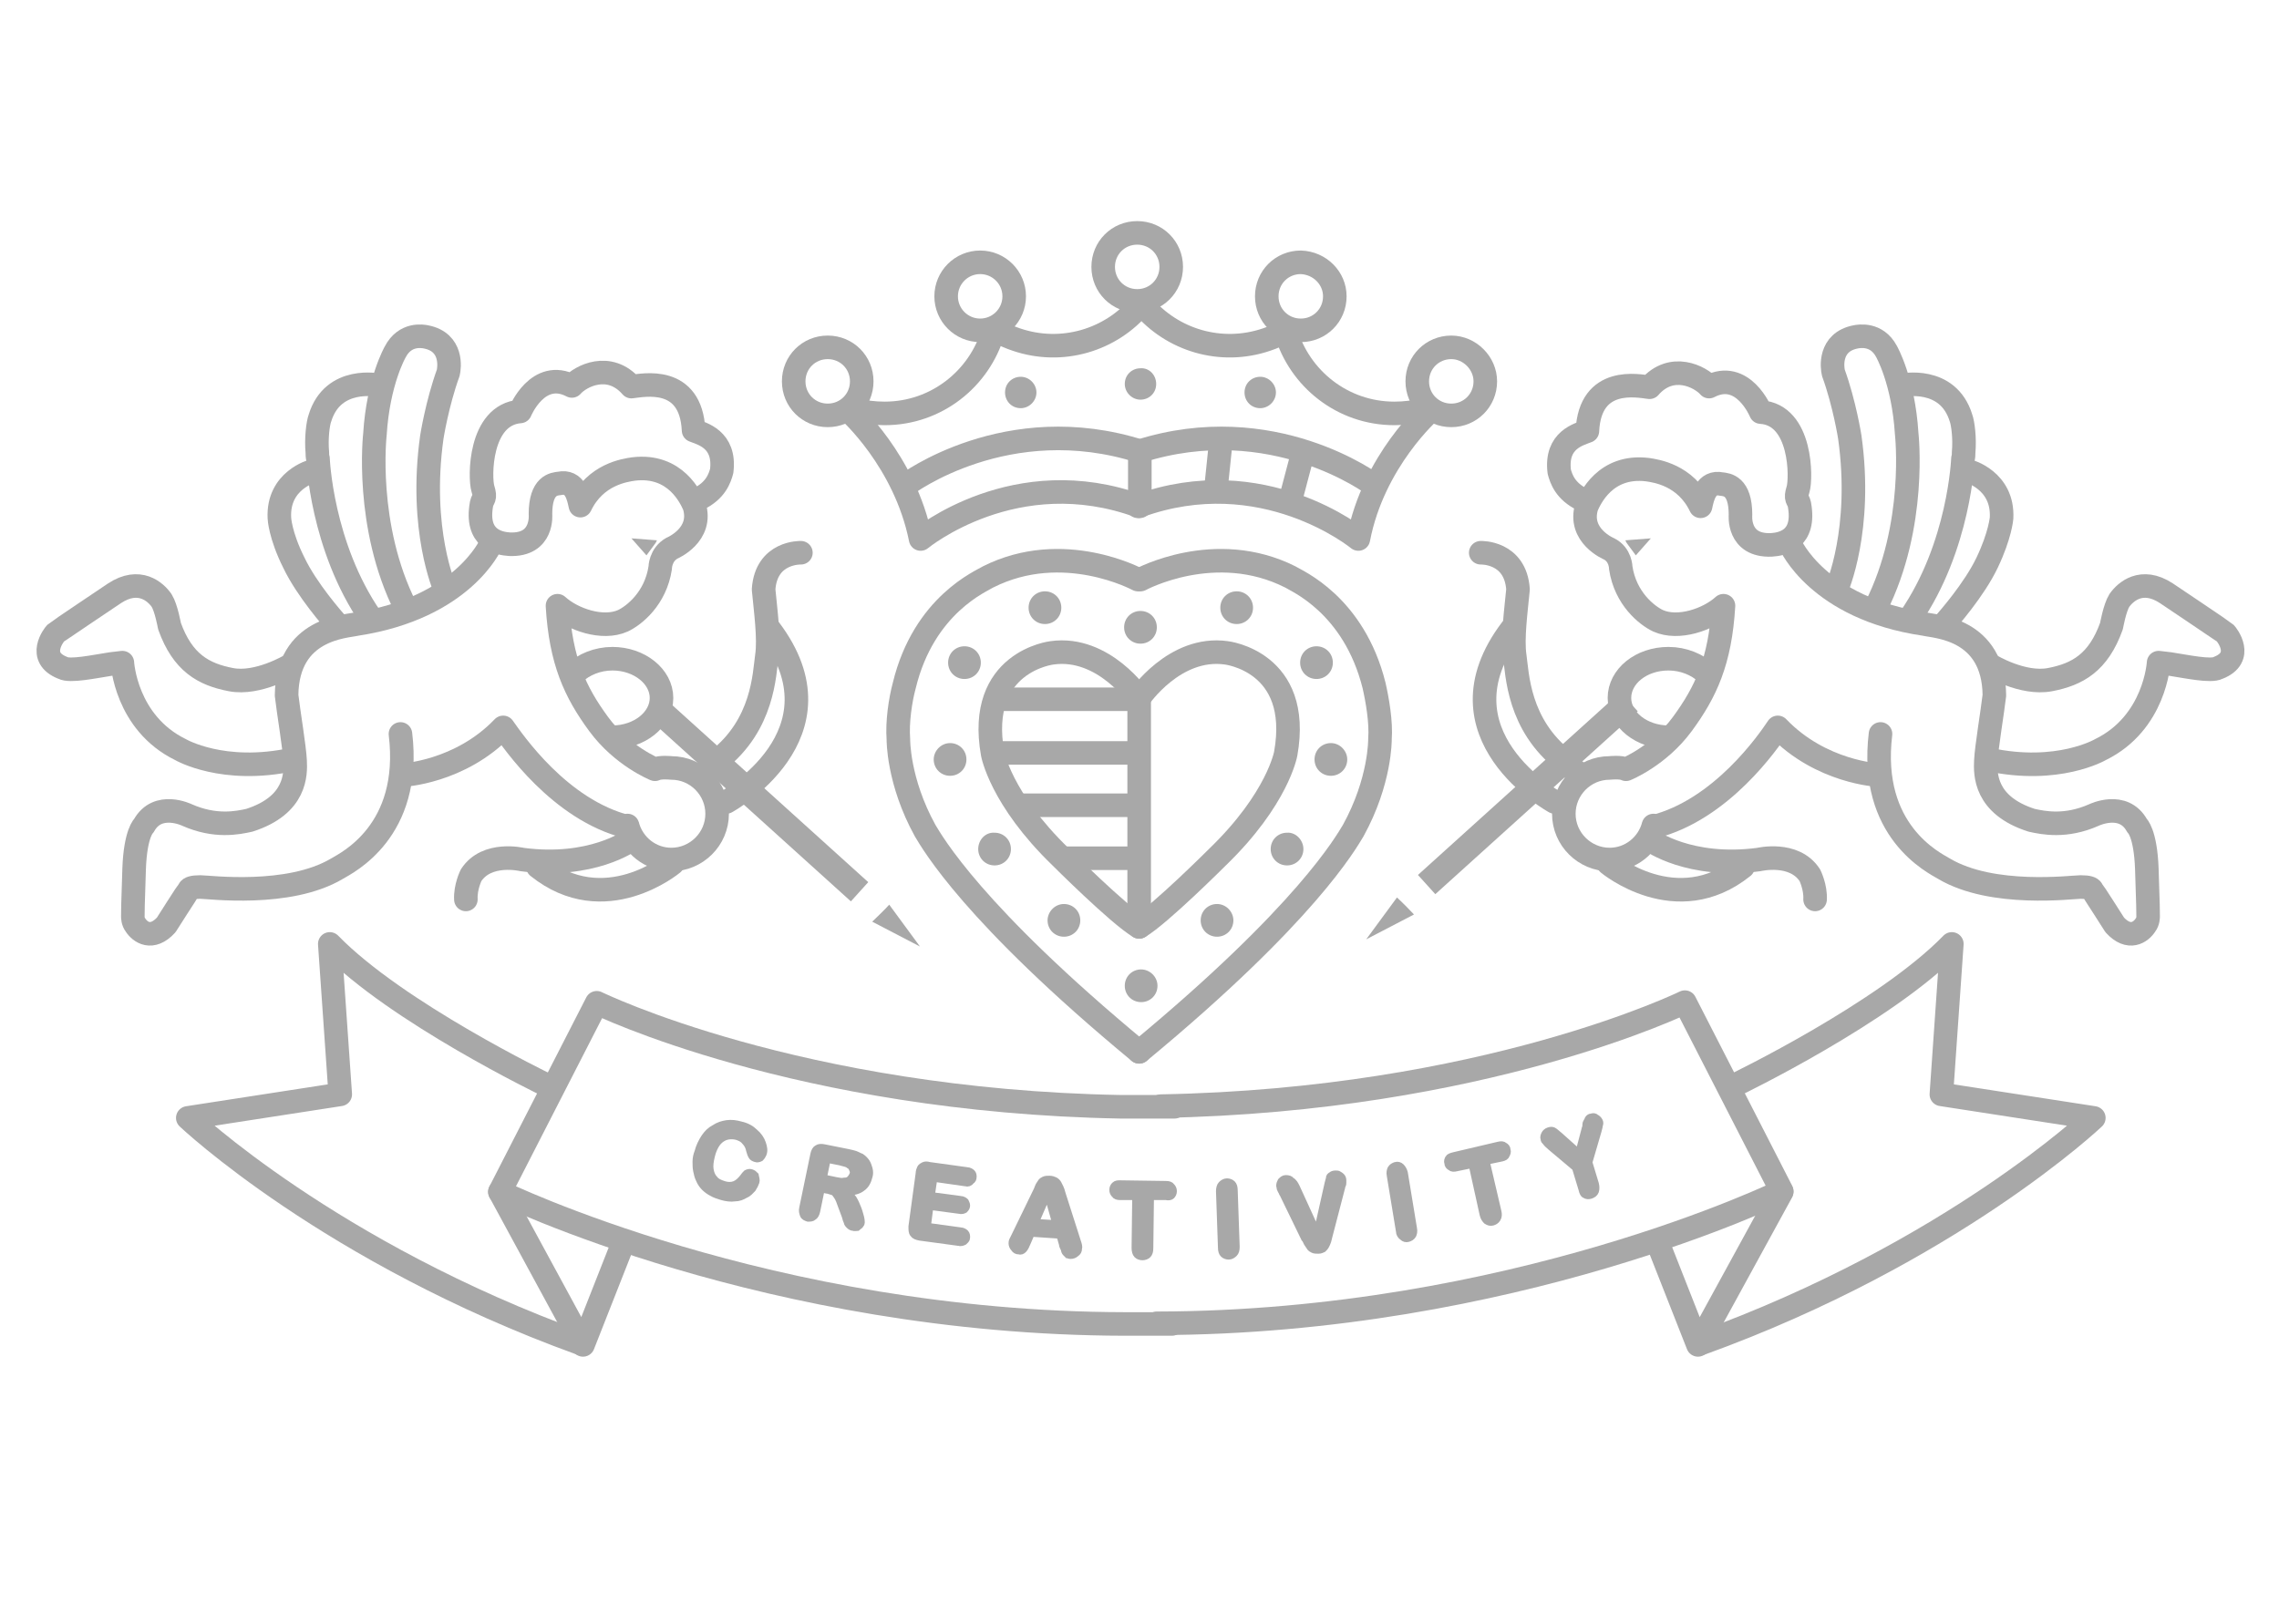 <?xml version="1.0" encoding="utf-8"?>
<!-- Generator: Adobe Illustrator 25.0.0, SVG Export Plug-In . SVG Version: 6.00 Build 0)  -->
<svg version="1.1" id="Livello_1" xmlns="http://www.w3.org/2000/svg" xmlns:xlink="http://www.w3.org/1999/xlink" x="0px" y="0px"
	 viewBox="0 0 348.3 248.2" style="enable-background:new 0 0 348.3 248.2;" xml:space="preserve">
<style type="text/css">
	.st0{fill:#A8A8A8;}
	.st1{fill:none;stroke:#A8A8A8;stroke-width:3.601;stroke-linecap:round;stroke-linejoin:round;stroke-miterlimit:10;}
	.st2{fill:none;stroke:#A8A8A8;stroke-width:3.96;stroke-linecap:square;stroke-linejoin:round;stroke-miterlimit:10;}
	.st3{fill:#A8A8A8;stroke:#A8A8A8;stroke-width:1.121;}
</style>
<g>
	<path class="st0" d="M158.4,60c0,1.3-1.1,2.4-2.4,2.4c-1.4,0-2.4-1.1-2.4-2.4c0-1.4,1.1-2.4,2.4-2.4
		C157.3,57.6,158.4,58.7,158.4,60z"/>
	<path class="st0" d="M176.7,58.7c0,1.4-1.1,2.4-2.4,2.4c-1.3,0-2.4-1.1-2.4-2.4c0-1.4,1.1-2.4,2.4-2.4
		C175.6,56.2,176.7,57.3,176.7,58.7z"/>
	<path class="st0" d="M195,60c0,1.3-1.1,2.4-2.4,2.4c-1.4,0-2.4-1.1-2.4-2.4c0-1.4,1.1-2.4,2.4-2.4C193.9,57.6,195,58.7,195,60z"/>
	<path class="st0" d="M176.8,95.9c0,1.4-1.1,2.5-2.5,2.5c-1.4,0-2.5-1.1-2.5-2.5c0-1.4,1.1-2.5,2.5-2.5
		C175.7,93.4,176.8,94.5,176.8,95.9z"/>
	<path class="st0" d="M191.5,92.9c0,1.4-1.1,2.5-2.5,2.5s-2.5-1.1-2.5-2.5c0-1.4,1.1-2.5,2.5-2.5S191.5,91.5,191.5,92.9z"/>
	<path class="st0" d="M203.7,101.3c0,1.4-1.1,2.5-2.5,2.5c-1.4,0-2.5-1.1-2.5-2.5c0-1.4,1.1-2.5,2.5-2.5
		C202.6,98.8,203.7,99.9,203.7,101.3z"/>
	<path class="st0" d="M205.9,116.1c0,1.4-1.1,2.5-2.5,2.5c-1.4,0-2.5-1.1-2.5-2.5c0-1.4,1.1-2.5,2.5-2.5
		C204.8,113.6,205.9,114.8,205.9,116.1z"/>
	<path class="st0" d="M199.2,129.8c0,1.4-1.1,2.5-2.5,2.5c-1.4,0-2.5-1.1-2.5-2.5s1.1-2.5,2.5-2.5
		C198,127.2,199.2,128.4,199.2,129.8z"/>
	<path class="st0" d="M188.5,140.7c0,1.4-1.1,2.5-2.5,2.5c-1.4,0-2.5-1.1-2.5-2.5s1.1-2.5,2.5-2.5
		C187.4,138.2,188.5,139.4,188.5,140.7z"/>
	<path class="st0" d="M176.9,150.7c0,1.4-1.1,2.5-2.5,2.5c-1.4,0-2.5-1.1-2.5-2.5c0-1.4,1.1-2.5,2.5-2.5
		C175.7,148.2,176.9,149.3,176.9,150.7z"/>
	<path class="st0" d="M157.2,92.9c0,1.4,1.1,2.5,2.5,2.5c1.4,0,2.5-1.1,2.5-2.5c0-1.4-1.1-2.5-2.5-2.5
		C158.3,90.4,157.2,91.5,157.2,92.9z"/>
	<path class="st0" d="M144.9,101.3c0,1.4,1.1,2.5,2.5,2.5c1.4,0,2.5-1.1,2.5-2.5c0-1.4-1.1-2.5-2.5-2.5
		C146,98.8,144.9,99.9,144.9,101.3z"/>
	<path class="st0" d="M142.7,116.1c0,1.4,1.1,2.5,2.5,2.5c1.4,0,2.5-1.1,2.5-2.5c0-1.4-1.1-2.5-2.5-2.5
		C143.8,113.6,142.7,114.8,142.7,116.1z"/>
	<path class="st0" d="M149.5,129.8c0,1.4,1.1,2.5,2.5,2.5c1.4,0,2.5-1.1,2.5-2.5s-1.1-2.5-2.5-2.5
		C150.6,127.2,149.5,128.4,149.5,129.8z"/>
	<path class="st0" d="M160.1,140.7c0,1.4,1.1,2.5,2.5,2.5c1.4,0,2.5-1.1,2.5-2.5s-1.1-2.5-2.5-2.5
		C161.2,138.2,160.1,139.4,160.1,140.7z"/>
</g>
<g>
	<path class="st1" d="M83.4,165.8c0,0-22.8-11-33-21.5l1.6,23l-23.3,3.6c0,0,21.7,20.6,60.1,34.5"/>
	<path class="st1" d="M179.5,169.2c-2,0-8.2,0-8.2,0c-49.5-0.9-80.1-15.9-80.1-15.9l-14.8,28.9c0,0,41.1,20.1,95.5,20.2
		c0,0,6,0,7.2,0"/>
	<polyline class="st1" points="95.2,190.1 89.1,205.6 76.4,182.2 	"/>
	<path class="st1" d="M265.3,165.8c0,0,22.8-11,33-21.5l-1.6,23l23.3,3.6c0,0-21.7,20.6-60.1,34.5"/>
	<path class="st1" d="M176.8,202.3c54.4-0.1,95.5-20.2,95.5-20.2l-14.8-28.9c0,0-30.6,15-80.1,15.9"/>
	<polyline class="st1" points="253.4,190.1 259.5,205.6 272.3,182.2 	"/>
</g>
<g>
	<path class="st1" d="M122.4,84.5c0,0-5.3-0.2-5.7,5.6c0.3,3.2,0.9,7.5,0.5,10.2c-0.4,2.7-0.5,10.5-7.6,16"/>
	<path class="st1" d="M111,122.6c0,0,18.8-10.3,6.6-26.4"/>
	<path class="st1" d="M95.9,126.2c0.8,3,3.5,5.2,6.7,5.2c3.8,0,7-3.1,7-7c0-3.8-3.1-7-7-7c0,0-1.7-0.2-2.5,0.2c0,0-5-2-8.6-6.9
		c-3.6-4.9-5.8-9.6-6.3-18.1c2.3,2.1,6.9,3.7,10,2.3c1.7-0.8,5-3.4,5.7-8.1c0,0,0-2,1.8-3c0,0,4.8-2,3.4-6.5
		c-0.5-1.1-2.8-6.4-9.3-5.6c-1.3,0.2-5.8,0.8-8.1,5.6c-0.3-1.4-0.8-3.9-3.2-3.4c-0.8,0.1-2.9,0.2-2.9,4.7c0,0,0.5,4.8-4.7,4.6
		c-1.7-0.1-5.3-0.8-4.3-6.2c0.2-0.9,0.7-0.7,0.2-2.3c-0.5-1.6-0.6-11.3,5.7-11.8c0,0,2.7-6.6,7.9-3.9c1.3-1.5,5.7-3.8,9.1,0.1
		c1.8-0.2,9.1-1.8,9.5,6.7c1.2,0.5,4.9,1.3,4.3,6.2c-0.3,1.1-0.9,3-3.6,4.3"/>
	<path class="st1" d="M87.8,102.9c1.4-1.3,3.5-2.2,5.8-2.2c4.1,0,7.5,2.7,7.5,6c0,3.3-3.4,6-7.5,6"/>
	<path class="st1" d="M75,83.2c0,0-4.2,9.7-20.5,12.2c-1.6,0.4-10.6,0.6-10.7,10.9c0.3,2.6,1.2,7.9,1.3,10c0.1,2,0.2,6.8-7,9.1
		c-1.8,0.4-5.2,1.1-9.5-0.8c0,0-4.5-2.2-6.6,1.6c0,0-1.3,1.1-1.5,6.6c-0.2,5.5-0.2,6.9-0.2,7.3c0,0.1,0,0.8,0.4,1.3
		c0.7,1.1,2.5,2.4,4.7,0c0,0,3.3-5.2,3.5-5.4c0.1-0.2,0.5-0.4,1.7-0.4c1.3,0,13.5,1.6,20.9-2.8c1.5-0.9,11.5-5.7,9.7-20.6"/>
	<path class="st1" d="M61.5,118.5c0,0,8.8-0.4,15.4-7.3c1.5,2.1,8.6,12.6,19,15.2"/>
	<path class="st1" d="M102.8,132c0,0-10.4,8.7-20.6,0.5"/>
	<path class="st1" d="M96.3,128.5c0,0-5.9,4.3-16.5,2.9c0,0-5.4-1.3-7.8,2.4c0,0-0.9,1.8-0.8,3.7"/>
	<path class="st1" d="M44.4,101.7c0,0-5,3-9.1,2.2c-4.2-0.8-7.4-2.6-9.4-8.2c0,0-0.5-2.8-1.2-3.9c-0.9-1.3-3.4-3.6-7.2-1.1
		c0,0-8.8,5.9-9,6.1c-0.2,0.2-3,3.7,1.1,5.3c1.1,0.6,4.8-0.2,7.4-0.6l1.7-0.2c0,0,0.5,9.2,8.9,13.3c0,0,6.5,3.8,17.1,1.5"/>
	<path class="st1" d="M68,90c0,0-4-9-2-23.2c0,0,0.8-5.1,2.5-9.8c0.2-0.8,0.7-4.7-3.4-5.5c-0.5-0.1-3.2-0.6-4.7,2.3
		c0,0-2.6,4.5-3.1,12.6c0,0-1.6,14,4.7,26.5"/>
	<path class="st1" d="M57.9,58.9c0,0-7-1.5-9,5c-0.3,0.8-0.6,3.1-0.4,5.3c0,0.2,0,0.7,0.1,0.9c0,0,0.5,13.4,8.1,24.4"/>
	<path class="st1" d="M47.8,72c0,0-5.4,1.4-5.1,7.2c0,0,0.1,2.6,2.2,6.8c2,4.2,6,8.7,6.6,9.4"/>
	<path class="st1" d="M131.7,58.3c0,2.9-2.3,5.2-5.2,5.2c-2.9,0-5.2-2.3-5.2-5.2c0-2.9,2.3-5.2,5.2-5.2
		C129.4,53.1,131.7,55.4,131.7,58.3z"/>
	<ellipse class="st1" cx="149.8" cy="45.3" rx="5.2" ry="5.2"/>
	<path class="st1" d="M179,40.8c0,2.9-2.3,5.2-5.2,5.2c-2.9,0-5.2-2.3-5.2-5.2c0-2.9,2.3-5.2,5.2-5.2C176.7,35.6,179,37.9,179,40.8z
		"/>
	<path class="st1" d="M204,45.3c0,2.9-2.3,5.2-5.2,5.2c-2.9,0-5.2-2.3-5.2-5.2c0-2.9,2.3-5.2,5.2-5.2C201.7,40.2,204,42.5,204,45.3z
		"/>
	<path class="st1" d="M227,58.3c0,2.9-2.3,5.2-5.2,5.2c-2.9,0-5.2-2.3-5.2-5.2c0-2.9,2.3-5.2,5.2-5.2C224.6,53.1,227,55.5,227,58.3z
		"/>
	<path class="st1" d="M151.8,50.7c-2.1,7.2-8.7,12.5-16.6,12.5c-1.6,0-3.2-0.2-4.6-0.6"/>
	<path class="st1" d="M174.3,46.6c-4.5,5.4-12,7.7-19,5.3c-0.9-0.3-1.8-0.7-2.6-1.1"/>
	<path class="st1" d="M174.6,46.6c4.5,5.4,12,7.7,19,5.3c0.9-0.3,1.8-0.7,2.6-1.1"/>
	<path class="st1" d="M196.5,50.7c2.1,7.2,8.7,12.5,16.6,12.5c1.6,0,3.2-0.2,4.6-0.6"/>
	<path class="st1" d="M129.7,62.8c0,0,8.6,7.6,11,19.6c0,0,14.5-12,33.5-5"/>
	<path class="st1" d="M218.6,62.8c0,0-8.7,7.6-11,19.6c0,0-14.6-12-33.7-5"/>
	<path class="st1" d="M138.5,74.1c0,0,15.4-11.6,35.8-5.1"/>
	<path class="st1" d="M209.9,74.1c0,0-15.4-11.6-35.8-5.1"/>
	<line class="st1" x1="174.2" y1="76.3" x2="174.2" y2="69.6"/>
	<line class="st1" x1="185.8" y1="75" x2="186.6" y2="67.3"/>
	<line class="st1" x1="199.1" y1="69.3" x2="197.2" y2="76.5"/>
	<path class="st1" d="M173.9,88.6c0,0-11.4-6.2-22.9-0.4c-0.9,0.6-9.8,4.2-12.8,16.6c-0.6,2.2-1.1,5.6-0.9,8.2c0,0-0.1,6.4,4.1,14
		c1.1,1.8,7.2,12.7,32.7,33.8"/>
	<path class="st1" d="M174.3,88.6c0,0,11.4-6.2,22.9-0.4c0.9,0.6,9.7,4.2,12.8,16.6c0.5,2.2,1.1,5.6,0.9,8.2c0,0,0.1,6.4-4.1,14
		c-1.1,1.8-7.2,12.7-32.7,33.8"/>
	<path class="st1" d="M174.1,106.7c0,0-5.4-8-13.3-6.9c0,0-11.6,1.3-9.1,15.4c0,0,1.2,6.9,10.4,15.8c0,0,8.8,8.8,12,10.7"/>
	<path class="st1" d="M174.1,106.7c0,0,5.4-8,13.3-6.9c0,0,11.6,1.3,9.1,15.4c0,0-1.2,6.9-10.4,15.8c0,0-8.8,8.8-12,10.7"/>
	<line class="st1" x1="174.1" y1="107.1" x2="174.1" y2="141"/>
	<line class="st1" x1="152.6" y1="106.9" x2="173.5" y2="106.9"/>
	<line class="st1" x1="152.6" y1="115.1" x2="173.5" y2="115.1"/>
	<line class="st1" x1="155.9" y1="123.1" x2="173.5" y2="123.1"/>
	<line class="st1" x1="162.9" y1="131.2" x2="173.5" y2="131.2"/>
	<line class="st1" x1="109.6" y1="116.6" x2="107.3" y2="118.3"/>
	<g>
		<path class="st1" d="M226.3,84.5c0,0,5.3-0.2,5.7,5.6c-0.3,3.2-0.9,7.5-0.5,10.2c0.4,2.7,0.5,10.5,7.6,16"/>
		<path class="st1" d="M237.6,122.6c0,0-18.8-10.3-6.6-26.4"/>
		<line class="st2" x1="247.5" y1="108.6" x2="219.5" y2="133.9"/>
		<path class="st1" d="M252.7,126.2c-0.8,3-3.5,5.2-6.7,5.2c-3.8,0-7-3.1-7-7c0-3.8,3.1-7,7-7c0,0,1.7-0.2,2.5,0.2c0,0,5-2,8.6-6.9
			c3.6-4.9,5.8-9.6,6.3-18.1c-2.3,2.1-6.9,3.7-10,2.3c-1.7-0.8-5-3.4-5.7-8.1c0,0,0-2-1.8-2.9c0,0-4.8-2-3.4-6.5
			c0.5-1.1,2.8-6.4,9.3-5.6c1.3,0.2,5.8,0.8,8.1,5.6c0.3-1.4,0.8-3.9,3.2-3.4c0.8,0.1,2.9,0.2,2.9,4.7c0,0-0.5,4.8,4.7,4.6
			c1.7-0.1,5.3-0.8,4.3-6.2c-0.2-0.9-0.7-0.7-0.2-2.3c0.5-1.6,0.6-11.4-5.7-11.8c0,0-2.7-6.6-7.9-3.9c-1.3-1.5-5.7-3.8-9.1,0.1
			c-1.7-0.2-9.1-1.8-9.5,6.7c-1.2,0.5-4.9,1.3-4.3,6.2c0.3,1.1,0.9,3,3.6,4.3"/>
		<path class="st1" d="M260.8,102.9c-1.4-1.3-3.5-2.2-5.8-2.2c-4.2,0-7.5,2.7-7.5,6c0,3.3,3.4,6,7.5,6"/>
		<path class="st1" d="M273.6,83.2c0,0,4.2,9.8,20.5,12.2c1.6,0.4,10.6,0.6,10.7,10.9c-0.3,2.6-1.2,7.9-1.3,10c-0.1,2-0.2,6.8,7,9.1
			c1.8,0.4,5.2,1.1,9.5-0.8c0,0,4.5-2.2,6.6,1.6c0,0,1.3,1.1,1.5,6.6c0.2,5.5,0.2,6.9,0.2,7.3c0,0.1,0,0.8-0.4,1.3
			c-0.7,1.1-2.5,2.4-4.7,0c0,0-3.3-5.2-3.5-5.4c-0.1-0.2-0.5-0.4-1.7-0.4c-1.3,0-13.5,1.6-20.9-2.8c-1.5-0.9-11.5-5.7-9.7-20.6"/>
		<path class="st1" d="M287.1,118.5c0,0-8.8-0.4-15.4-7.3c-1.4,2.1-8.6,12.6-19,15.2"/>
		<path class="st1" d="M245.8,132c0,0,10.4,8.7,20.6,0.5"/>
		<path class="st1" d="M252.3,128.5c0,0,5.9,4.3,16.5,2.9c0,0,5.4-1.3,7.8,2.4c0,0,0.9,1.8,0.8,3.7"/>
		<path class="st1" d="M304.2,101.7c0,0,4.9,3,9.1,2.2c4.2-0.8,7.4-2.6,9.4-8.2c0,0,0.5-2.8,1.2-3.9c0.9-1.3,3.4-3.6,7.2-1.1
			c0,0,8.8,5.9,9,6.1c0.2,0.2,3,3.7-1.1,5.3c-1.1,0.6-4.8-0.2-7.4-0.6l-1.7-0.2c0,0-0.5,9.2-8.9,13.3c0,0-6.5,3.8-17.1,1.5"/>
		<path class="st1" d="M280.7,90c0,0,4-9,2-23.2c0,0-0.8-5.1-2.5-9.8c-0.2-0.8-0.7-4.7,3.4-5.5c0.5-0.1,3.2-0.6,4.7,2.2
			c0,0,2.6,4.5,3.1,12.6c0,0,1.6,14-4.7,26.5"/>
		<path class="st1" d="M290.7,58.9c0,0,7-1.5,9,5c0.3,0.8,0.6,3.1,0.4,5.3c0,0.2,0,0.7-0.1,0.9c0,0-0.5,13.4-8.1,24.4"/>
		<path class="st1" d="M300.8,72c0,0,5.4,1.4,5.1,7.2c0,0-0.2,2.6-2.2,6.8c-2,4.2-6,8.7-6.6,9.4"/>
		<line class="st1" x1="239" y1="116.6" x2="241.4" y2="118.3"/>
	</g>
	<polyline class="st0" points="100.4,82.6 96.5,82.3 98.8,84.9 100.2,83 	"/>
	<polyline class="st0" points="248.4,82.6 252.3,82.3 250,84.9 248.6,83 	"/>
</g>
<g>
	<path class="st3" d="M115.5,180.7c-0.1,0.3-0.3,0.7-0.5,1c-0.3,0.3-0.6,0.7-1.1,0.9c-0.5,0.3-1,0.5-1.6,0.5c-0.6,0.1-1.3,0-2-0.2
		c-0.6-0.2-1-0.3-1.5-0.6c-0.4-0.2-0.8-0.5-1.1-0.8c-0.3-0.3-0.6-0.7-0.8-1.2c-0.2-0.4-0.3-0.8-0.4-1.3c-0.1-0.5-0.1-0.9-0.1-1.4
		c0-0.5,0.1-1,0.3-1.5c0.2-0.8,0.6-1.6,1-2.2c0.4-0.6,0.9-1.1,1.5-1.4c0.6-0.4,1.2-0.6,1.9-0.7c0.7-0.1,1.4,0,2.1,0.2
		c0.9,0.2,1.6,0.6,2.1,1.1c0.6,0.5,1,1.1,1.2,1.7c0.2,0.6,0.3,1.1,0.1,1.6c-0.1,0.2-0.2,0.4-0.4,0.6c-0.2,0.1-0.5,0.2-0.7,0.1
		c-0.3-0.1-0.5-0.2-0.6-0.4c-0.1-0.2-0.2-0.4-0.3-0.8c-0.1-0.6-0.4-1.1-0.7-1.4c-0.3-0.4-0.7-0.6-1.3-0.8c-0.9-0.2-1.7-0.1-2.4,0.4
		c-0.7,0.5-1.2,1.4-1.5,2.6c-0.2,0.8-0.3,1.5-0.2,2.1c0.1,0.6,0.3,1.1,0.7,1.5c0.3,0.4,0.8,0.6,1.4,0.8c0.6,0.2,1.2,0.2,1.7,0
		c0.5-0.2,0.9-0.6,1.3-1.1c0.2-0.3,0.3-0.4,0.5-0.6c0.2-0.1,0.4-0.2,0.7-0.1c0.3,0.1,0.4,0.2,0.6,0.4
		C115.5,180.2,115.6,180.4,115.5,180.7z"/>
	<path class="st3" d="M126.3,181.9l-0.8-0.2l-0.7,3.4c-0.1,0.5-0.3,0.8-0.5,0.9c-0.2,0.2-0.5,0.2-0.8,0.2c-0.3-0.1-0.6-0.2-0.7-0.5
		c-0.1-0.3-0.2-0.6-0.1-1l1.7-8.2c0.1-0.5,0.3-0.8,0.5-0.9c0.3-0.2,0.6-0.2,1.1-0.1l3.5,0.7c0.5,0.1,0.9,0.2,1.2,0.3
		c0.3,0.1,0.6,0.3,0.9,0.4c0.3,0.2,0.6,0.5,0.8,0.8c0.2,0.3,0.3,0.7,0.4,1c0.1,0.4,0.1,0.8,0,1.1c-0.2,0.8-0.5,1.4-1.1,1.8
		c-0.5,0.4-1.3,0.6-2.2,0.6c0.3,0.3,0.6,0.7,0.9,1.1c0.3,0.5,0.5,1,0.7,1.5c0.2,0.5,0.3,1,0.4,1.3c0.1,0.4,0.1,0.7,0.1,0.8
		c0,0.1-0.1,0.3-0.2,0.4c-0.1,0.1-0.3,0.2-0.4,0.3c-0.2,0-0.4,0.1-0.6,0c-0.2,0-0.4-0.1-0.6-0.3c-0.1-0.1-0.3-0.3-0.3-0.5
		c-0.1-0.2-0.2-0.5-0.3-0.9l-0.6-1.6c-0.2-0.6-0.4-1.1-0.6-1.4c-0.2-0.3-0.4-0.6-0.6-0.7C127,182.1,126.6,181.9,126.3,181.9z
		 M128.4,177.6l-2-0.4l-0.6,2.9l1.9,0.4c0.5,0.1,1,0.2,1.3,0.1c0.4,0,0.7-0.1,0.9-0.3c0.2-0.2,0.4-0.5,0.5-0.8
		c0.1-0.3,0-0.6-0.1-0.8c-0.1-0.3-0.3-0.5-0.5-0.6C129.6,177.9,129.2,177.8,128.4,177.6z"/>
	<path class="st3" d="M147.6,180.8l-4.9-0.7l-0.4,2.7l4.5,0.6c0.3,0,0.6,0.2,0.7,0.3c0.1,0.2,0.2,0.4,0.2,0.6c0,0.2-0.1,0.4-0.3,0.6
		c-0.2,0.1-0.4,0.2-0.8,0.1l-4.5-0.6l-0.4,3.1l5.1,0.7c0.3,0,0.6,0.2,0.7,0.3c0.2,0.2,0.2,0.4,0.2,0.7c0,0.3-0.2,0.4-0.4,0.6
		c-0.2,0.1-0.5,0.2-0.8,0.1l-5.9-0.8c-0.5-0.1-0.8-0.2-1-0.5c-0.2-0.2-0.2-0.6-0.2-1.1l1.1-8.1c0-0.3,0.1-0.6,0.2-0.8
		c0.1-0.2,0.3-0.3,0.5-0.4c0.2-0.1,0.5-0.1,0.8,0l5.8,0.8c0.3,0,0.6,0.2,0.7,0.3c0.2,0.2,0.2,0.4,0.2,0.6c0,0.3-0.1,0.5-0.3,0.6
		C148.2,180.8,147.9,180.9,147.6,180.8z"/>
	<path class="st3" d="M162.4,190.2l-0.4-1.4l-4.4-0.3l-0.6,1.4c-0.2,0.5-0.4,0.9-0.6,1.1c-0.2,0.2-0.4,0.3-0.7,0.2
		c-0.3,0-0.5-0.1-0.7-0.4c-0.2-0.2-0.3-0.5-0.3-0.7c0-0.1,0-0.3,0.1-0.5c0.1-0.2,0.2-0.4,0.3-0.6l3.3-6.8c0.1-0.2,0.2-0.4,0.3-0.7
		c0.1-0.3,0.3-0.5,0.4-0.7c0.1-0.2,0.3-0.3,0.5-0.4c0.2-0.1,0.5-0.1,0.8-0.1c0.3,0,0.6,0.1,0.8,0.2c0.2,0.1,0.4,0.3,0.5,0.5
		c0.1,0.2,0.2,0.4,0.3,0.6c0.1,0.2,0.2,0.5,0.3,0.9l2.3,7.2c0.2,0.6,0.3,0.9,0.2,1.2c0,0.3-0.1,0.5-0.4,0.7
		c-0.2,0.2-0.5,0.3-0.8,0.3c-0.2,0-0.3-0.1-0.4-0.1c-0.1-0.1-0.2-0.2-0.3-0.3c-0.1-0.1-0.2-0.3-0.2-0.5
		C162.5,190.6,162.4,190.4,162.4,190.2z M158.2,186.9l3.2,0.2l-1.3-4.6L158.2,186.9z"/>
	<path class="st3" d="M178.2,182.9l-2.4,0l-0.1,7.9c0,0.5-0.1,0.8-0.3,1c-0.2,0.2-0.5,0.3-0.8,0.3c-0.3,0-0.6-0.1-0.8-0.3
		c-0.2-0.2-0.3-0.6-0.3-1l0.1-7.9l-2.4,0c-0.4,0-0.7-0.1-0.8-0.3c-0.2-0.2-0.3-0.4-0.3-0.7c0-0.3,0.1-0.5,0.3-0.7
		c0.2-0.2,0.5-0.2,0.8-0.2l7,0.1c0.4,0,0.7,0.1,0.8,0.3c0.2,0.2,0.3,0.4,0.3,0.7c0,0.3-0.1,0.5-0.3,0.7
		C178.9,182.9,178.6,183,178.2,182.9z"/>
	<path class="st3" d="M186.7,190.7l-0.3-8.6c0-0.4,0.1-0.8,0.3-1c0.2-0.2,0.5-0.4,0.8-0.4c0.3,0,0.6,0.1,0.8,0.3
		c0.2,0.2,0.3,0.5,0.3,1l0.3,8.6c0,0.5-0.1,0.8-0.3,1c-0.2,0.2-0.5,0.4-0.8,0.4c-0.3,0-0.6-0.1-0.8-0.3
		C186.8,191.5,186.7,191.2,186.7,190.7z"/>
	<path class="st3" d="M198.1,181.5l3.2,7l1.7-7.6c0.1-0.4,0.2-0.7,0.2-0.8c0-0.2,0.1-0.3,0.3-0.4c0.1-0.1,0.3-0.2,0.6-0.2
		c0.2,0,0.4,0,0.5,0.1c0.2,0.1,0.3,0.2,0.4,0.3c0.1,0.1,0.2,0.3,0.2,0.5c0,0.1,0,0.2,0,0.4c0,0.1,0,0.3-0.1,0.4
		c0,0.1-0.1,0.3-0.1,0.4l-1.9,7.3c-0.1,0.3-0.1,0.5-0.2,0.8c-0.1,0.3-0.2,0.5-0.3,0.7c-0.1,0.2-0.3,0.4-0.4,0.5
		c-0.2,0.1-0.4,0.2-0.7,0.2c-0.3,0-0.6,0-0.8-0.1c-0.2-0.1-0.4-0.2-0.5-0.4c-0.1-0.2-0.3-0.4-0.4-0.6c-0.1-0.2-0.2-0.5-0.4-0.7
		l-3.3-6.8c-0.1-0.1-0.1-0.2-0.2-0.4c-0.1-0.1-0.1-0.2-0.2-0.4c0-0.1-0.1-0.3-0.1-0.4c0-0.3,0.1-0.5,0.2-0.7
		c0.2-0.2,0.4-0.4,0.7-0.4c0.4,0,0.7,0.1,0.8,0.3C197.7,180.7,197.9,181.1,198.1,181.5z"/>
	<path class="st3" d="M213.9,188.2l-1.4-8.5c-0.1-0.4,0-0.8,0.1-1c0.2-0.3,0.4-0.4,0.7-0.5c0.3-0.1,0.6,0,0.8,0.2
		c0.2,0.2,0.4,0.5,0.5,0.9l1.4,8.5c0.1,0.4,0,0.8-0.1,1c-0.2,0.3-0.4,0.4-0.7,0.5c-0.3,0.1-0.6,0-0.8-0.2
		C214.1,188.9,213.9,188.6,213.9,188.2z"/>
	<path class="st3" d="M229.5,177l-2.4,0.5l1.8,7.7c0.1,0.4,0.1,0.8-0.1,1.1c-0.2,0.3-0.4,0.4-0.7,0.5c-0.3,0.1-0.6,0-0.9-0.2
		c-0.2-0.2-0.4-0.5-0.5-0.9L225,178l-2.4,0.5c-0.4,0.1-0.7,0.1-0.9-0.1c-0.2-0.1-0.4-0.3-0.4-0.6c-0.1-0.3,0-0.5,0.1-0.7
		c0.1-0.2,0.4-0.3,0.8-0.4l6.8-1.6c0.4-0.1,0.7-0.1,0.9,0.1c0.2,0.1,0.4,0.3,0.4,0.6c0.1,0.3,0,0.5-0.1,0.7
		C230.1,176.8,229.9,176.9,229.5,177z"/>
	<path class="st3" d="M241.8,181.8l-1-3.3l-3.8-3.2c-0.3-0.3-0.6-0.5-0.7-0.7c-0.2-0.2-0.3-0.3-0.3-0.5c-0.1-0.2,0-0.5,0.1-0.7
		c0.1-0.2,0.3-0.4,0.6-0.5c0.3-0.1,0.5-0.1,0.7,0c0.2,0.1,0.5,0.4,1,0.8l2.9,2.6l1-3.8c0.1-0.2,0.1-0.4,0.1-0.6
		c0-0.2,0.1-0.3,0.2-0.5c0.1-0.1,0.1-0.3,0.2-0.4c0.1-0.1,0.2-0.2,0.4-0.2c0.3-0.1,0.5-0.1,0.7,0.1c0.2,0.1,0.4,0.3,0.5,0.5
		c0.1,0.2,0.1,0.4,0,0.6c0,0.2-0.1,0.5-0.2,0.9l-1.4,4.8l1,3.3c0.1,0.4,0.1,0.8,0,1.1c-0.1,0.3-0.4,0.5-0.7,0.6
		c-0.3,0.1-0.6,0.1-0.9-0.1C242.1,182.6,241.9,182.3,241.8,181.8z"/>
</g>
<path class="st0" d="M213.5,137.2c0,0,1,0.9,2.6,2.6l-7.3,3.8L213.5,137.2z"/>
<line class="st2" x1="101.9" y1="109.7" x2="129.9" y2="135"/>
<path class="st0" d="M135.9,138.3c0,0-0.5,0.6-2.6,2.6l7.3,3.8L135.9,138.3z"/>
</svg>
